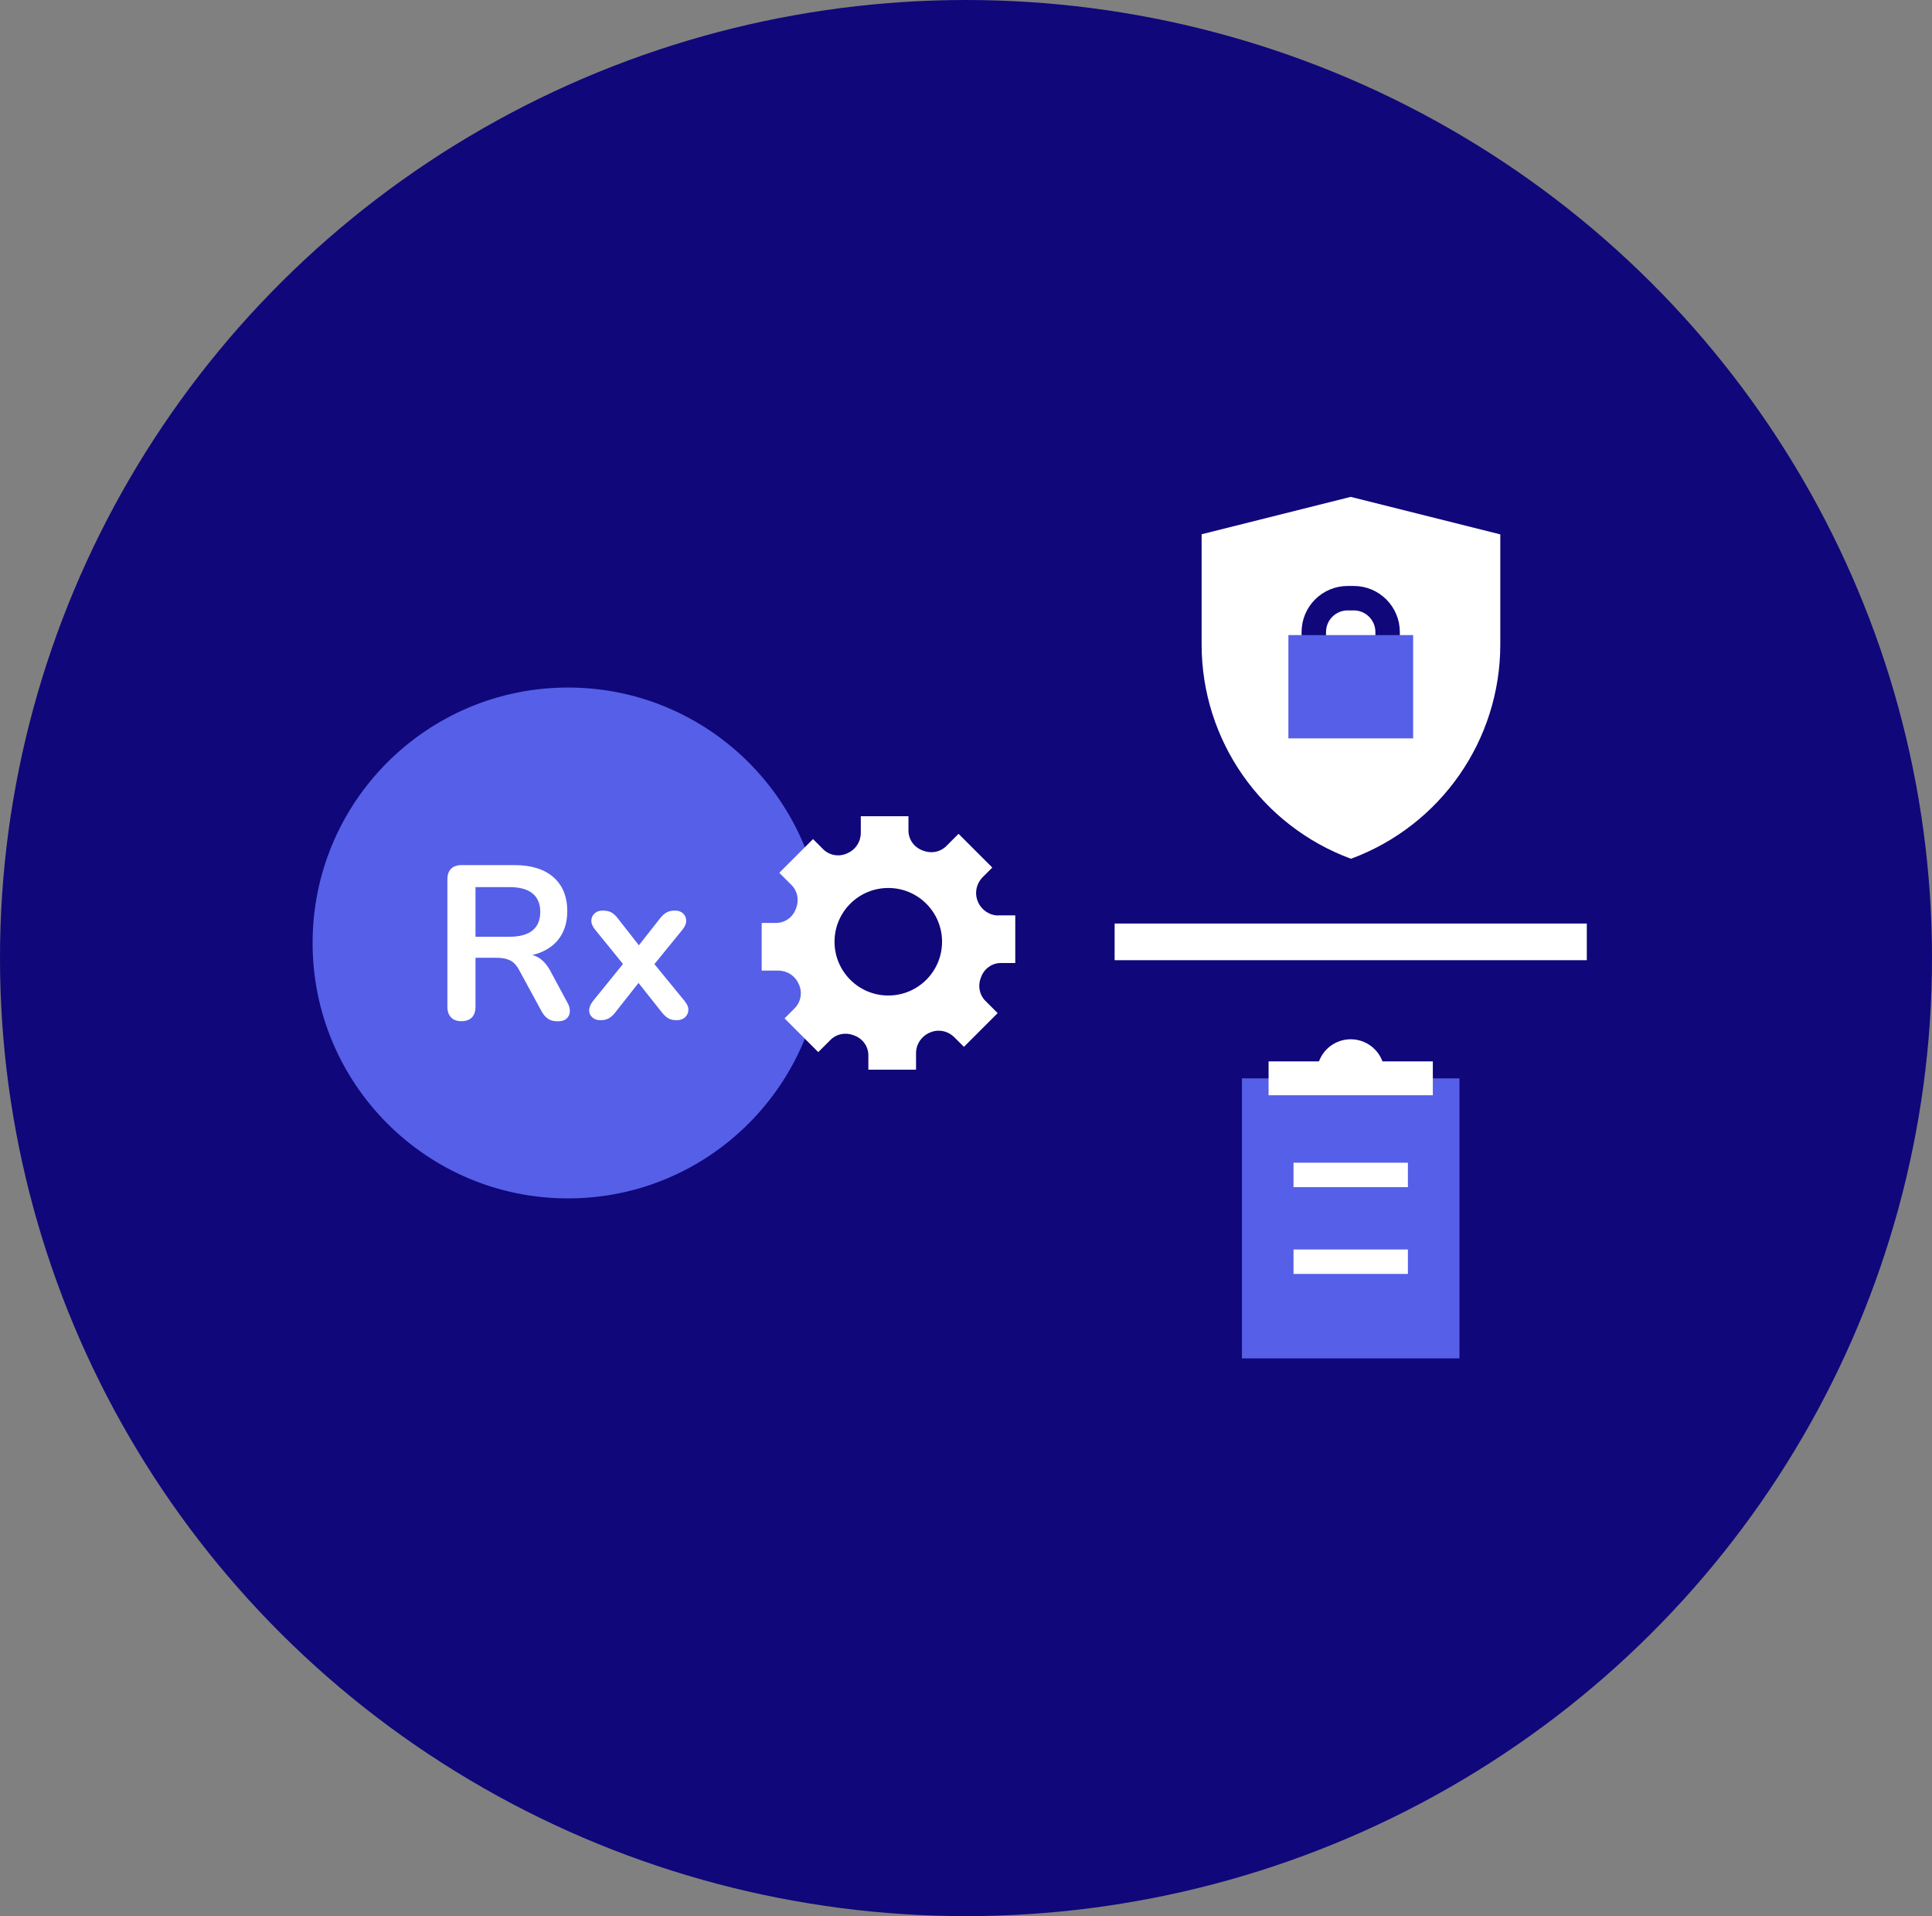 <?xml version="1.0" encoding="UTF-8"?> <svg xmlns="http://www.w3.org/2000/svg" width="120" height="119" viewBox="0 0 120 119" fill="none"><rect x="0" y="0" width="120" height="119" fill="#808080" stroke="none"/><ellipse cx="60" cy="59.5" rx="60" ry="59.5" fill="#10077A"></ellipse><path d="M35.28 74.426C44.039 74.426 51.143 67.322 51.143 58.562C51.143 49.803 44.039 42.699 35.28 42.699C26.52 42.699 19.416 49.796 19.416 58.562C19.416 67.329 26.52 74.426 35.28 74.426Z" fill="#565FE8"></path><path d="M34.217 60.354C34.012 59.967 33.769 59.678 33.489 59.496C33.359 59.413 33.215 59.352 33.063 59.306C33.299 59.253 33.519 59.185 33.724 59.086C34.209 58.858 34.589 58.532 34.847 58.107C35.105 57.682 35.234 57.173 35.234 56.589C35.234 55.686 34.946 54.98 34.377 54.479C33.807 53.978 32.995 53.727 31.948 53.727H28.669C28.388 53.727 28.168 53.803 28.016 53.955C27.864 54.107 27.788 54.327 27.788 54.615V62.525C27.788 62.805 27.864 63.025 28.016 63.185C28.168 63.344 28.38 63.42 28.661 63.42C28.942 63.42 29.17 63.337 29.314 63.185C29.458 63.033 29.534 62.805 29.534 62.525V59.481H30.824C31.166 59.481 31.454 59.534 31.674 59.64C31.895 59.746 32.092 59.951 32.251 60.255L33.625 62.783C33.746 63.003 33.876 63.162 34.035 63.268C34.187 63.375 34.392 63.428 34.635 63.428C34.877 63.428 35.067 63.375 35.189 63.261C35.318 63.147 35.386 63.003 35.394 62.821C35.401 62.638 35.356 62.456 35.242 62.266L34.225 60.377L34.217 60.354ZM31.652 58.175H29.534V55.094H31.652C32.274 55.094 32.752 55.223 33.071 55.481C33.39 55.739 33.557 56.126 33.557 56.627C33.557 57.128 33.397 57.53 33.071 57.788C32.752 58.046 32.274 58.175 31.652 58.175Z" fill="white"></path><path d="M42.536 62.183L40.646 59.876L42.384 57.743C42.543 57.545 42.627 57.356 42.619 57.173C42.619 56.991 42.551 56.84 42.422 56.726C42.293 56.604 42.126 56.551 41.921 56.551C41.716 56.551 41.557 56.589 41.42 56.657C41.283 56.733 41.154 56.84 41.025 56.999L39.682 58.707L38.346 56.999C38.225 56.847 38.096 56.733 37.959 56.657C37.815 56.589 37.64 56.551 37.435 56.551C37.23 56.551 37.071 56.604 36.942 56.718C36.813 56.832 36.737 56.976 36.729 57.158C36.722 57.34 36.798 57.53 36.957 57.727L38.695 59.868L36.82 62.183C36.669 62.38 36.593 62.57 36.593 62.752C36.593 62.934 36.669 63.079 36.798 63.193C36.927 63.306 37.094 63.359 37.291 63.359C37.488 63.359 37.67 63.322 37.807 63.246C37.944 63.17 38.073 63.056 38.187 62.912L39.659 61.044L41.139 62.912C41.268 63.063 41.397 63.177 41.534 63.253C41.671 63.329 41.837 63.359 42.035 63.359C42.232 63.359 42.414 63.299 42.543 63.185C42.672 63.063 42.748 62.919 42.756 62.737C42.764 62.555 42.688 62.373 42.528 62.183H42.536Z" fill="white"></path><path d="M62.012 56.855C61.458 56.855 60.973 56.521 60.745 56.02C60.745 56.02 60.745 56.012 60.745 56.005C60.51 55.488 60.639 54.881 61.033 54.479L61.633 53.879L59.538 51.784L58.771 52.551C58.407 52.915 57.853 53.022 57.367 52.839C57.344 52.839 57.329 52.824 57.306 52.817C56.783 52.627 56.426 52.141 56.426 51.587V50.691H53.466V51.724C53.466 52.263 53.155 52.756 52.661 52.976L52.616 52.999C52.107 53.234 51.508 53.128 51.113 52.725L50.498 52.111L48.403 54.206L49.17 54.972C49.534 55.337 49.64 55.891 49.458 56.376C49.458 56.399 49.443 56.414 49.435 56.437C49.246 56.961 48.76 57.318 48.206 57.318H47.31V60.278H48.342C48.881 60.278 49.375 60.589 49.595 61.082L49.618 61.128C49.853 61.636 49.747 62.236 49.344 62.631L48.73 63.246L50.824 65.341L51.591 64.574C51.955 64.21 52.509 64.103 52.995 64.285C53.018 64.285 53.033 64.301 53.056 64.308C53.58 64.498 53.936 64.984 53.936 65.538V66.433H56.897V65.401C56.897 64.847 57.231 64.361 57.731 64.134H57.747C58.263 63.891 58.87 64.02 59.272 64.415L59.872 65.014L61.967 62.919L61.2 62.153C60.836 61.788 60.73 61.234 60.912 60.748C60.912 60.726 60.927 60.71 60.935 60.688C61.124 60.164 61.61 59.807 62.164 59.807H63.06V56.847H62.028L62.012 56.855ZM55.174 61.826C53.329 61.826 51.834 60.331 51.834 58.486C51.834 56.642 53.329 55.147 55.174 55.147C57.018 55.147 58.513 56.642 58.513 58.486C58.513 60.331 57.018 61.826 55.174 61.826Z" fill="white"></path><path d="M90.65 66.972H77.14V84.362H90.65V66.972Z" fill="#565FE8"></path><path d="M80.343 72.969H87.447" stroke="white" stroke-width="1.518" stroke-miterlimit="10"></path><path d="M80.343 78.358H87.447" stroke="white" stroke-width="1.518" stroke-miterlimit="10"></path><path d="M88.996 65.917H78.794V68.02H88.996V65.917Z" fill="white"></path><path d="M85.998 66.646C85.998 65.485 85.056 64.543 83.895 64.543C82.734 64.543 81.793 65.485 81.793 66.646" fill="white"></path><path d="M69.231 58.494H98.559" stroke="white" stroke-width="2.277" stroke-miterlimit="10"></path><path d="M93.156 33.18L83.895 30.858L74.635 33.18V40.027C74.635 45.97 78.339 51.276 83.911 53.333C89.482 51.276 93.186 45.97 93.186 40.027V33.18H93.156Z" fill="white"></path><path d="M83.705 37.15H84.085C85.246 37.15 86.187 38.091 86.187 39.253V41.735H81.603V39.253C81.603 38.091 82.544 37.15 83.705 37.15Z" stroke="#10077A" stroke-width="1.518" stroke-miterlimit="10"></path><path d="M87.773 39.442H80.024V45.856H87.773V39.442Z" fill="#565FE8"></path></svg> 